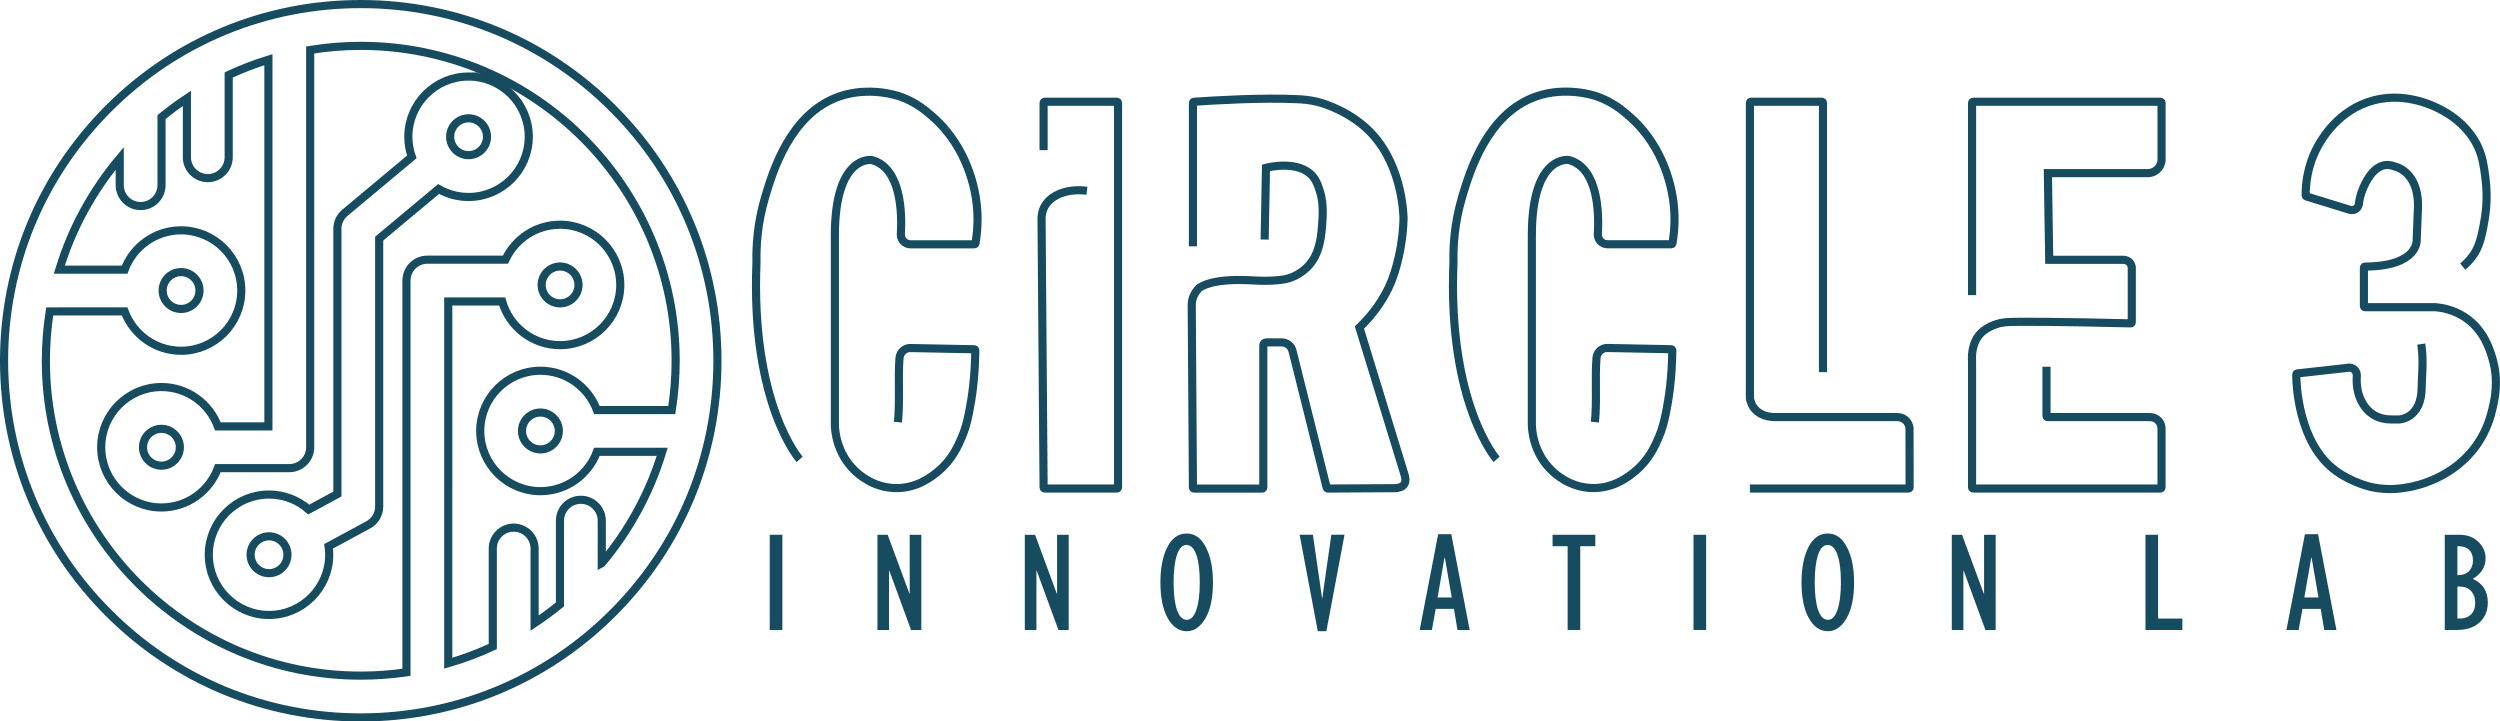 <?xml version="1.0" encoding="UTF-8"?>
<svg id="Layer_2" data-name="Layer 2" xmlns="http://www.w3.org/2000/svg" viewBox="0 0 1229.33 354.78">
  <defs>
    <style>
      .cls-1 {
        fill: none;
        stroke: #164b60;
        stroke-miterlimit: 10;
        stroke-width: 4px;
      }

      .cls-2 {
        fill: #164b60;
      }
    </style>
  </defs>
  <g id="Layer_1-2" data-name="Layer 1">
    <g id="CUSTOM-Group">
      <path class="cls-1" d="M301.41,53.37C268.29,20.24,224.24,2,177.39,2S86.5,20.24,53.37,53.37C20.24,86.5,2,130.54,2,177.39s18.24,90.89,51.37,124.02c33.13,33.13,77.17,51.37,124.02,51.37s90.89-18.24,124.02-51.37c33.13-33.13,51.37-77.17,51.37-124.02s-18.24-90.89-51.37-124.02Zm-26.61,158.55c0,5-4.07,9.06-9.06,9.06s-9.06-4.06-9.06-9.06,4.07-9.06,9.06-9.06,9.06,4.06,9.06,9.06ZM79.98,142.86c0-5,4.07-9.06,9.06-9.06s9.06,4.06,9.06,9.06-4.07,9.06-9.06,9.06-9.06-4.07-9.06-9.06Zm215.93,134.05v-20.87c0-5.68-4.6-10.28-10.28-10.28s-10.28,4.6-10.28,10.28v41.16c-4,3.27-8.16,6.35-12.47,9.21v-36.67c0-5.67-4.6-10.28-10.28-10.28s-10.28,4.6-10.28,10.28v48.18c-7.03,3.26-14.35,6.02-21.9,8.21V148.24h26.51c3.54,12.39,14.96,21.48,28.47,21.48,16.33,0,29.61-13.28,29.61-29.61s-13.28-29.61-29.61-29.61c-11.89,0-22.16,7.05-26.87,17.19h-38.38c-5.68,0-10.28,4.6-10.28,10.28v192.62c-7.34,1.07-14.85,1.64-22.48,1.64-85.38,0-154.84-69.46-154.84-154.84,0-8.25,.66-16.35,1.9-24.25H61.27c4.19,11.28,15.06,19.34,27.77,19.34,16.33,0,29.61-13.28,29.61-29.61s-13.28-29.61-29.61-29.61c-12.71,0-23.58,8.06-27.77,19.34H29.17c6.15-20.31,16.37-38.86,29.7-54.72v13.16c0,5.67,4.6,10.28,10.28,10.28s10.28-4.6,10.28-10.28V57.57c4-3.27,8.16-6.34,12.47-9.21v28.95c0,5.68,4.6,10.28,10.28,10.28s10.28-4.6,10.28-10.28V36.85c6.29-2.92,12.81-5.43,19.52-7.5V209.66h-24.83c-4.19-11.28-15.05-19.34-27.77-19.34-16.33,0-29.61,13.28-29.61,29.61s13.28,29.61,29.61,29.61c12.72,0,23.59-8.06,27.77-19.34h35.1c5.68,0,10.28-4.6,10.28-10.28V24.56c8.1-1.31,16.4-2.01,24.87-2.01,85.38,0,154.84,69.46,154.84,154.84,0,8.25-.66,16.35-1.9,24.25h-36.81c-4.19-11.28-15.06-19.34-27.77-19.34-16.33,0-29.61,13.28-29.61,29.61s13.28,29.61,29.61,29.61c12.72,0,23.58-8.06,27.77-19.34h32.1c-6.15,20.31-16.37,38.86-29.7,54.72Zm-20.5-145.86c5,0,9.06,4.07,9.06,9.06s-4.07,9.06-9.06,9.06-9.06-4.06-9.06-9.06,4.07-9.06,9.06-9.06ZM88.44,219.93c0,5-4.07,9.06-9.06,9.06s-9.06-4.06-9.06-9.06,4.07-9.06,9.06-9.06,9.06,4.07,9.06,9.06Z"/>
      <path class="cls-1" d="M230.41,37.63c-16.33,0-29.62,13.28-29.62,29.61,0,3.48,.61,6.81,1.71,9.91l-32.9,27.48c-2.34,1.95-3.69,4.84-3.69,7.89V242.94l-14.1,7.62c-5.22-4.59-12.05-7.38-19.53-7.38-16.33,0-29.61,13.28-29.61,29.61s13.28,29.61,29.61,29.61,29.61-13.29,29.61-29.61c0-1.41-.1-2.8-.3-4.16l19.48-10.53c3.32-1.79,5.39-5.27,5.39-9.04V117.33l29.22-24.4c4.34,2.49,9.36,3.93,14.72,3.93,16.33,0,29.61-13.28,29.61-29.61,0-16.33-13.28-29.61-29.61-29.61Zm-107.18,235.16c0-5,4.07-9.06,9.06-9.06s9.06,4.06,9.06,9.06-4.06,9.06-9.06,9.06-9.06-4.07-9.06-9.06ZM221.35,67.24c0-5,4.07-9.06,9.06-9.06s9.06,4.06,9.06,9.06-4.07,9.06-9.06,9.06-9.06-4.07-9.06-9.06Z"/>
    </g>
    <path class="cls-1" d="M393.2,225.89s-24.12-27.22-21.21-97.02c-.16-7.33,.34-18.78,4.27-31.99,3.65-12.24,12.22-41.04,36.44-49.44,14.65-5.08,28.53-.44,29.81,0,7.76,2.71,12.68,6.93,16.08,9.91,17.78,15.56,20.98,37.02,21.63,42.46,.59,4.99,.83,11.81-.55,19.88-.04,.26-.27,.45-.53,.45h-31.38c-2.75,0-4.95-2.31-4.78-5.06,.61-10.17,.23-32.48-14.28-36.38,0,0-18.17-2.91-18.17,37.08v93.09c.06,2.42,.62,13.82,9.85,22.61,1.8,1.71,8.65,8.03,19.22,8.51,11.16,.51,18.84-5.84,21.68-8.19,6.93-5.72,9.91-12.69,11.68-16.82,1.54-3.59,2.49-6.94,3.5-11.91,1.44-7.08,3-17.46,3.13-30.77,0-.29-.23-.54-.53-.55l-31.38-.61c-2.81-.06-5.14,2.12-5.36,4.92-.81,10.61,.28,20.86-.79,31.53"/>
    <path class="cls-1" d="M735.93,225.86s-24.12-27.22-21.21-97.02c-.16-7.33,.34-18.78,4.27-31.99,3.65-12.24,12.22-41.04,36.44-49.44,14.65-5.08,28.53-.44,29.81,0,7.76,2.71,12.68,6.93,16.08,9.91,17.78,15.56,20.98,37.02,21.63,42.46,.59,4.99,.83,11.81-.55,19.88-.04,.26-.27,.45-.53,.45h-31.38c-2.75,0-4.95-2.31-4.78-5.06,.61-10.17,.23-32.48-14.28-36.38,0,0-18.17-2.91-18.17,37.08v93.09c.06,2.42,.62,13.82,9.85,22.61,1.8,1.71,8.65,8.03,19.22,8.51,11.16,.51,18.84-5.84,21.68-8.19,6.93-5.72,9.91-12.69,11.68-16.82,1.54-3.59,2.49-6.94,3.5-11.91,1.44-7.08,3-17.46,3.13-30.77,0-.29-.23-.54-.53-.55l-31.38-.61c-2.81-.06-5.14,2.12-5.36,4.92-.81,10.61,.28,20.86-.79,31.53"/>
    <path class="cls-1" d="M513.17,73.84v-23.27c0-.29,.24-.53,.53-.53h35.54c.29,0,.53,.24,.53,.53V239.69c0,.29-.24,.53-.53,.53h-35.54c-.29,0-.53-.24-.53-.53-.33-43.77-.67-87.55-1-131.32-.13-3.05,.64-5.19,1.31-6.51,3.08-6.07,11.45-9.29,20.99-8.06"/>
    <path class="cls-1" d="M586.61,121.13V50.57c0-.28,.2-.51,.48-.53,11.32-.77,33.45-2.06,50.85-1.27,2.2,.1,5.6,.29,9.9,1.3,0,0,12.82,3.02,23.52,12.53,17.83,15.86,18.74,41.59,18.81,44.98-.13,4.72-.65,11.26-2.4,18.87-.43,1.89-1.46,6.33-3.16,10.81-2,5.27-6.33,14.34-16.14,23.79,11.94,38.85,20.57,67.16,22.12,72.14,.27,.88,1.06,3.35-.17,5.06-1.01,1.41-2.98,1.76-4.57,1.8-10.98,.06-21.96,.12-32.94,.19-.25,0-.46-.17-.52-.4-5.61-22.43-11.22-44.86-16.82-67.29-.61-2.46-2.82-4.18-5.36-4.18h-7.59c-.78,0-1.41,.63-1.41,1.41v69.94c0,.29-.24,.53-.53,.53h-33.55c-.29,0-.53-.24-.53-.53-.19-30.03-.39-60.06-.59-90.08,.03-.79,.15-1.94,.59-3.25,0,0,.75-2.26,2.58-4.32,1.03-1.16,6.54-4.96,24.04-4.32,4.31,.16,7.19,.5,12.56,.22,5.02-.26,7.55-.82,9.96-1.85,.58-.25,3.82-1.65,6.75-4.45,6.82-6.51,7.37-16.09,7.85-24.38,.39-6.88-.56-10.78-1.18-12.8-.56-1.85-1.57-5.41-3.75-7.9-6.9-7.89-21.46-4.44-22.88-4.08-.22,11.76-.44,23.52-.67,35.27"/>
    <path class="cls-1" d="M896.41,182.98V50.56c0-.29-.24-.53-.53-.53h-34.87c-.29,0-.53,.24-.53,.53V195.63s.67,9.47,12.65,9.47h59.88c1.87,0,3.22,.74,4.19,1.67,1.15,1.1,1.59,2.54,1.77,3.7,.02,9.74,.03,19.48,.05,29.22,0,.29-.24,.53-.53,.53h-78"/>
    <path class="cls-1" d="M969.73,145.13V50.56c0-.29,.24-.53,.53-.53h92.11c.29,0,.53,.24,.53,.53v28.45c-.06,.53-.36,2.64-2.19,4.33-1.9,1.74-4.12,1.81-4.63,1.81h-49.08c.22,14.2,.44,28.4,.66,42.6h36.43c.23,0,2.05,.02,3.28,1.53,1.1,1.35,.93,2.89,.89,3.16v26.04c0,.3-.25,.54-.55,.53-32.39-.78-56.15-.98-61.13-.59-1.22,.09-2.89,.33-4.79,.94-1.03,.33-4.75,1.61-7.48,4.21-5.25,5.02-4.69,12.91-4.59,14.13v61.99c0,.29,.24,.53,.53,.53h92.11c.29,0,.53-.24,.53-.53v-28.8c0-.37,.01-2.45-1.64-4.12-1.74-1.75-3.94-1.68-4.29-1.67h-50.1c-.29,0-.53-.24-.53-.53v-24.25"/>
    <path class="cls-1" d="M1210.99,131.09c1.37-1.12,3.24-2.86,4.99-5.32,2.08-2.93,3.64-6.39,4.99-13.31,1.1-5.63,2.66-14.04,1.15-25.31-.8-5.96-1.37-10.19-3.73-15.16-8.12-17.14-27.47-22.01-30.03-22.61-3.56-.83-11.58-2.6-21.3,0-17.4,4.65-25.53,19.36-27.23,22.42-5.34,9.66-6.09,18.96-6.05,24.3,0,.23,.16,.43,.38,.5,7.1,2.19,14.2,4.37,21.31,6.56,.2,.06,1.56,.47,2.88-.36,1.45-.91,1.6-2.53,1.61-2.7,.25-1.97,.77-4.51,1.95-7.28,1.02-2.41,4.63-10.92,11.15-11.65,1.78-.2,3.32,.23,4.39,.67,0,0,11.58,2,11.58,19.3l-.66,16.64s1.31,13.13-25.42,13.31c-.29,0-.54,.24-.54,.53v18.91c0,.29,.24,.53,.53,.53h34.74c3.16,.28,8.55,1.19,13.98,4.66,9.73,6.22,12.68,16.24,13.97,20.63,3.16,10.73,1.15,19.76,0,24.63-.75,3.17-2.43,10.01-7.4,17.3-11.66,17.08-30.55,20.7-33.86,21.3-3.23,.59-9.75,1.7-17.97,0,0,0-9.48-1.96-17.83-8.09-18.59-13.66-19.43-43.02-19.44-47.34,0-.27,.2-.49,.47-.52,8.15-.9,16.3-1.81,24.44-2.71,.2-.06,1.85-.52,3.33,.55,1.66,1.2,1.57,3.21,1.56,3.34-.63,8.35,2.61,15.92,8.61,19.38,2.88,1.66,5.83,2.05,8.01,2.06h4.28s10.99-.37,10.99-15.83c0-5.01,1.07-12.26-.19-21.23"/>
    <path class="cls-2" d="M378.5,309.78v-46.81h6.21v46.81h-6.21Z"/>
    <path class="cls-2" d="M431.46,309.78v-46.81h5.04l10.69,28.94,.14-.06v-28.88h5.71v46.81h-5.04l-10.69-29.15h-.14s0,29.15,0,29.15h-5.71Z"/>
    <path class="cls-2" d="M503.93,309.78v-46.81h5.04l10.69,28.94,.14-.06v-28.88h5.71v46.81h-5.04l-10.69-29.15h-.14s0,29.15,0,29.15h-5.71Z"/>
    <path class="cls-2" d="M583.52,310.39c-3.81,0-6.91-2.14-9.31-6.42-2.4-4.28-3.6-10.15-3.6-17.61,0-7.05,1.13-12.82,3.4-17.3,2.27-4.48,5.44-6.72,9.5-6.72s7.09,2.24,9.43,6.71c2.34,4.47,3.51,10.24,3.51,17.32,0,7.53-1.23,13.41-3.7,17.66-2.47,4.24-5.55,6.37-9.24,6.37Zm-.07-42.43c-2.05,0-3.62,1.63-4.71,4.9-1.09,3.27-1.64,7.77-1.64,13.51s.56,10.5,1.69,13.66,2.73,4.75,4.8,4.75,3.53-1.62,4.67-4.85c1.14-3.23,1.71-7.75,1.71-13.56s-.58-10.44-1.73-13.63c-1.15-3.19-2.75-4.78-4.8-4.78Z"/>
    <path class="cls-2" d="M648,310.39l-8.93-47.43h6.52l4.57,31.55,4.5-31.55h6.49l-8.93,47.43h-4.21Z"/>
    <path class="cls-2" d="M698.1,309.78l9.1-47.09h6.45l9.03,47.09h-5.99l-1.73-10.37h-8.96l-1.9,10.37h-6Zm8.82-15.98h6.95l-3.39-19.61h-.18l-3.39,19.61Z"/>
    <path class="cls-2" d="M770.86,309.78v-41.2h-7.41v-5.61h21.02v5.61h-7.41v41.2h-6.21Z"/>
    <path class="cls-2" d="M832.75,309.78v-46.81h6.21v46.81h-6.21Z"/>
    <path class="cls-2" d="M898.78,310.39c-3.81,0-6.91-2.14-9.31-6.42-2.4-4.28-3.6-10.15-3.6-17.61,0-7.05,1.13-12.82,3.4-17.3,2.27-4.48,5.44-6.72,9.5-6.72s7.09,2.24,9.43,6.71c2.34,4.47,3.51,10.24,3.51,17.32,0,7.53-1.23,13.41-3.7,17.66-2.47,4.24-5.55,6.37-9.24,6.37Zm-.07-42.43c-2.05,0-3.62,1.63-4.71,4.9-1.09,3.27-1.64,7.77-1.64,13.51s.56,10.5,1.69,13.66,2.73,4.75,4.8,4.75,3.53-1.62,4.67-4.85c1.14-3.23,1.71-7.75,1.71-13.56s-.58-10.44-1.73-13.63c-1.15-3.19-2.75-4.78-4.8-4.78Z"/>
    <path class="cls-2" d="M959.76,309.78v-46.81h5.04l10.69,28.94,.14-.06v-28.88h5.71v46.81h-5.04l-10.69-29.15h-.14s0,29.15,0,29.15h-5.71Z"/>
    <path class="cls-2" d="M1054.99,309.78v-46.81h6.21v41.2h11.92v5.61h-18.13Z"/>
    <path class="cls-2" d="M1124.31,309.78l9.1-47.09h6.45l9.03,47.09h-5.99l-1.73-10.37h-8.96l-1.9,10.37h-6Zm8.82-15.98h6.95l-3.39-19.61h-.18l-3.39,19.61Z"/>
    <path class="cls-2" d="M1202.17,309.78v-46.81h7.37c3.64,0,6.67,1.14,9.08,3.42s3.62,5,3.62,8.15c0,4.22-2.09,7.59-6.28,10.1,4.91,2.24,7.37,6.11,7.37,11.63,0,3.99-1.33,7.24-3.99,9.75-2.66,2.51-6.43,3.76-11.32,3.76h-5.85Zm6.21-26.97h.56c2.16,0,3.88-.66,5.17-1.98,1.28-1.32,1.92-3.09,1.92-5.3s-.62-3.92-1.85-5.13c-1.23-1.21-2.98-1.81-5.24-1.81h-.56v14.24Zm0,21.35h1.09c2.4,0,4.27-.68,5.63-2.03,1.35-1.35,2.03-3.24,2.03-5.65s-.66-4.33-1.99-5.82c-1.33-1.49-3.22-2.24-5.66-2.24h-1.09v15.74Z"/>
  </g>
</svg>